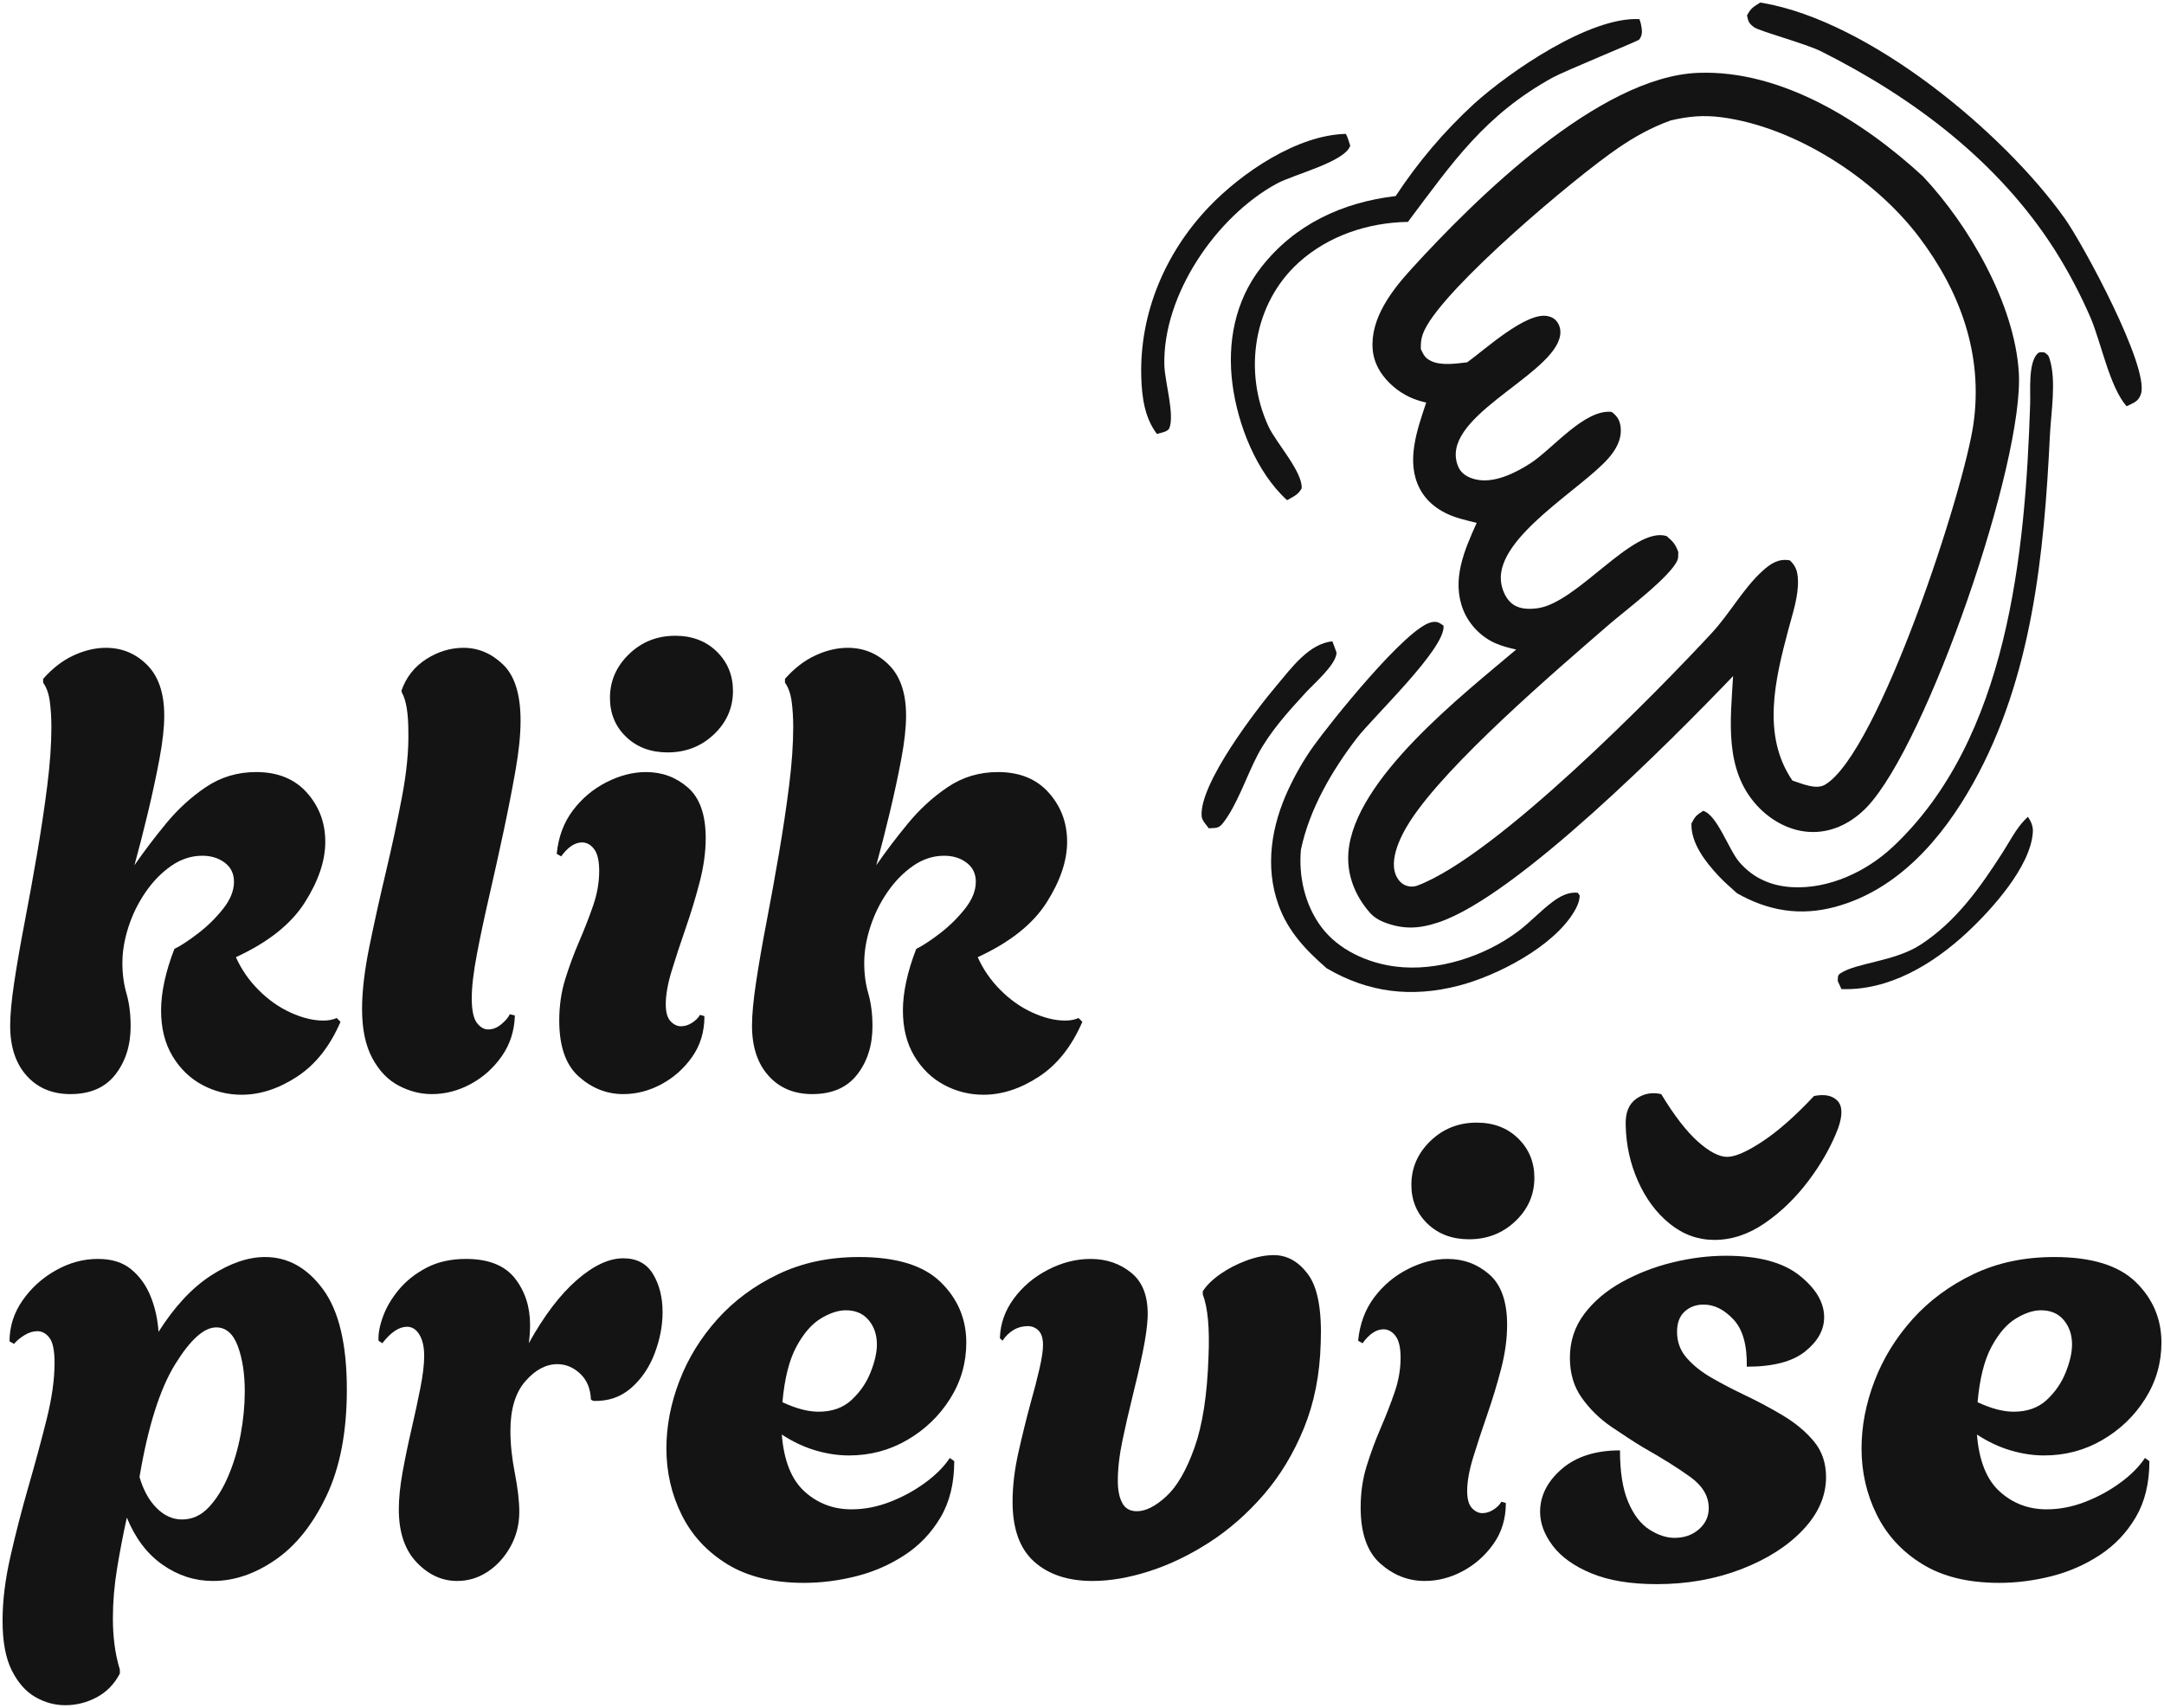 <svg width="422" height="333" viewBox="0 0 422 333" fill="none" xmlns="http://www.w3.org/2000/svg">
<g clip-path="url(#clip0_265_6325)">
<path d="M47.113 213.462C44.393 213.462 41.836 212.825 39.447 211.546C37.056 210.271 35.12 208.394 33.636 205.922C32.153 203.45 31.411 200.483 31.411 197.022C31.411 193.561 32.276 189.482 34.007 185.032C35.325 184.374 36.891 183.343 38.706 181.942C40.518 180.542 42.126 178.955 43.528 177.182C44.927 175.412 45.63 173.66 45.63 171.929C45.63 170.364 45.031 169.128 43.837 168.221C42.64 167.316 41.178 166.861 39.447 166.861C37.304 166.861 35.283 167.521 33.389 168.839C31.492 170.159 29.823 171.867 28.381 173.969C26.937 176.07 25.825 178.337 25.043 180.767C24.259 183.2 23.869 185.526 23.869 187.751C23.869 189.976 24.136 191.892 24.672 193.746C25.206 195.601 25.476 197.724 25.476 200.112C25.476 203.821 24.487 206.953 22.509 209.507C20.53 212.063 17.602 213.339 13.73 213.339C10.184 213.339 7.34 212.145 5.199 209.754C3.055 207.366 1.984 204.11 1.984 199.989C1.984 197.848 2.251 195.005 2.788 191.46C3.322 187.917 4.002 184.003 4.828 179.717C5.651 175.432 6.455 171.002 7.239 166.428C8.02 161.855 8.68 157.447 9.217 153.202C9.751 148.96 10.021 145.147 10.021 141.768C10.021 139.956 9.917 138.287 9.712 136.762C9.504 135.239 9.071 134.022 8.413 133.115V132.373C10.226 130.314 12.204 128.789 14.348 127.8C16.49 126.811 18.591 126.316 20.654 126.316C23.785 126.316 26.465 127.429 28.691 129.654C30.916 131.879 32.029 135.177 32.029 139.543C32.029 141.852 31.72 144.653 31.102 147.948C30.483 151.246 29.742 154.707 28.876 158.332C28.011 161.959 27.123 165.42 26.218 168.715C28.03 166.08 30.09 163.36 32.4 160.557C34.707 157.756 37.304 155.387 40.189 153.449C43.073 151.513 46.33 150.544 49.957 150.544C54.161 150.544 57.457 151.884 59.849 154.562C62.237 157.242 63.434 160.433 63.434 164.141C63.434 167.85 62.094 171.805 59.416 176.008C56.735 180.211 52.264 183.756 46.001 186.639C47.071 189.029 48.555 191.173 50.452 193.067C52.346 194.963 54.428 196.426 56.696 197.455C58.961 198.486 61.085 199 63.063 199C64.052 199 64.918 198.837 65.66 198.505L66.402 199.247C64.339 204.028 61.518 207.591 57.932 209.939C54.346 212.288 50.739 213.462 47.113 213.462Z" fill="#141414"/>
<path d="M84.206 213.339C81.981 213.339 79.817 212.783 77.715 211.67C75.613 210.558 73.902 208.765 72.584 206.293C71.263 203.821 70.606 200.649 70.606 196.775C70.606 193.314 71.078 189.257 72.027 184.599C72.975 179.944 74.045 175.103 75.242 170.075C76.436 165.049 77.487 160.146 78.395 155.365C79.3 150.586 79.713 146.341 79.631 142.633C79.631 139.09 79.218 136.576 78.395 135.093L78.271 134.722C79.176 132.087 80.784 130.025 83.093 128.541C85.4 127.058 87.831 126.316 90.388 126.316C93.272 126.316 95.848 127.409 98.116 129.592C100.381 131.778 101.516 135.424 101.516 140.532C101.516 143.251 101.185 146.487 100.527 150.235C99.867 153.986 99.083 157.983 98.178 162.226C97.27 166.47 96.343 170.653 95.396 174.772C94.446 178.893 93.642 182.683 92.985 186.144C92.325 189.605 91.996 192.448 91.996 194.673C91.996 196.898 92.325 198.567 92.985 199.433C93.642 200.298 94.384 200.73 95.21 200.73C96.115 200.73 96.981 200.382 97.807 199.68C98.63 198.98 99.167 198.342 99.414 197.764L100.403 198.011C100.319 200.978 99.476 203.616 97.869 205.922C96.261 208.231 94.241 210.043 91.81 211.361C89.377 212.681 86.842 213.339 84.206 213.339Z" fill="#141414"/>
<path d="M121.546 213.339C118.331 213.339 115.445 212.206 112.891 209.939C110.334 207.675 109.058 204.028 109.058 199C109.058 196.117 109.449 193.418 110.233 190.903C111.014 188.392 111.922 185.939 112.953 183.548C113.981 181.16 114.889 178.831 115.673 176.564C116.454 174.3 116.848 172.053 116.848 169.828C116.848 167.85 116.516 166.428 115.858 165.563C115.198 164.698 114.414 164.265 113.509 164.265C112.107 164.265 110.747 165.172 109.429 166.985L108.563 166.49C108.892 163.195 109.943 160.371 111.716 158.023C113.487 155.674 115.673 153.842 118.269 152.522C120.866 151.204 123.44 150.544 125.997 150.544C129.128 150.544 131.848 151.555 134.157 153.573C136.465 155.593 137.619 158.868 137.619 163.4C137.619 166.119 137.226 168.985 136.445 171.991C135.661 174.999 134.753 177.986 133.725 180.953C132.694 183.919 131.786 186.681 131.005 189.235C130.221 191.791 129.83 193.974 129.83 195.786C129.83 197.353 130.139 198.466 130.757 199.123C131.376 199.784 132.056 200.112 132.797 200.112C133.539 200.112 134.259 199.887 134.961 199.432C135.661 198.98 136.175 198.466 136.507 197.887L137.372 198.135C137.372 201.185 136.568 203.843 134.961 206.107C133.354 208.375 131.353 210.147 128.964 211.423C126.573 212.701 124.1 213.339 121.546 213.339ZM130.201 146.712C126.902 146.712 124.204 145.704 122.102 143.684C120 141.666 118.949 139.132 118.949 136.082C118.949 132.786 120.186 129.943 122.659 127.553C125.132 125.164 128.139 123.968 131.685 123.968C134.981 123.968 137.681 124.999 139.783 127.058C141.885 129.12 142.936 131.674 142.936 134.722C142.936 138.02 141.7 140.841 139.227 143.189C136.754 145.538 133.744 146.712 130.201 146.712Z" fill="#141414"/>
<path d="M191.777 213.462C189.057 213.462 186.5 212.825 184.112 211.546C181.72 210.271 179.784 208.394 178.3 205.922C176.817 203.45 176.075 200.483 176.075 197.022C176.075 193.561 176.94 189.482 178.671 185.032C179.989 184.374 181.555 183.343 183.37 181.942C185.182 180.542 186.79 178.955 188.192 177.182C189.591 175.412 190.294 173.66 190.294 171.929C190.294 170.364 189.695 169.128 188.501 168.221C187.304 167.316 185.843 166.861 184.112 166.861C181.968 166.861 179.947 167.521 178.053 168.839C176.156 170.159 174.487 171.867 173.046 173.969C171.601 176.07 170.489 178.337 169.707 180.767C168.923 183.2 168.533 185.526 168.533 187.751C168.533 189.976 168.8 191.892 169.336 193.746C169.87 195.601 170.14 197.724 170.14 200.112C170.14 203.821 169.151 206.953 167.173 209.507C165.194 212.063 162.266 213.339 158.394 213.339C154.848 213.339 152.004 212.145 149.863 209.754C147.719 207.366 146.648 204.11 146.648 199.989C146.648 197.848 146.915 195.005 147.452 191.46C147.986 187.917 148.666 184.003 149.492 179.717C150.315 175.432 151.119 171.002 151.903 166.428C152.684 161.855 153.344 157.447 153.881 153.202C154.415 148.96 154.685 145.147 154.685 141.768C154.685 139.956 154.581 138.287 154.376 136.762C154.168 135.239 153.735 134.022 153.077 133.115V132.373C154.89 130.314 156.868 128.789 159.012 127.8C161.154 126.811 163.256 126.316 165.318 126.316C168.449 126.316 171.129 127.429 173.355 129.654C175.58 131.879 176.693 135.177 176.693 139.543C176.693 141.852 176.384 144.653 175.766 147.948C175.148 151.246 174.406 154.707 173.54 158.332C172.675 161.959 171.787 165.42 170.882 168.715C172.694 166.08 174.754 163.36 177.064 160.557C179.371 157.756 181.968 155.387 184.853 153.449C187.737 151.513 190.994 150.544 194.621 150.544C198.825 150.544 202.121 151.884 204.513 154.562C206.901 157.242 208.098 160.433 208.098 164.141C208.098 167.85 206.758 171.805 204.08 176.008C201.399 180.211 196.928 183.756 190.665 186.639C191.735 189.029 193.219 191.173 195.116 193.067C197.01 194.963 199.092 196.426 201.36 197.455C203.625 198.486 205.749 199 207.727 199C208.716 199 209.582 198.837 210.324 198.505L211.066 199.247C209.003 204.028 206.182 207.591 202.596 209.939C199.011 212.288 195.403 213.462 191.777 213.462Z" fill="#141414"/>
<path d="M12.741 332.5C10.678 332.5 8.722 331.964 6.868 330.893C5.013 329.82 3.487 328.09 2.293 325.701C1.096 323.311 0.5 320.097 0.5 316.06C0.5 312.023 1.014 307.983 2.046 303.451C3.074 298.92 4.249 294.366 5.569 289.792C6.887 285.219 8.062 280.873 9.093 276.751C10.122 272.633 10.639 268.964 10.639 265.75C10.639 263.362 10.307 261.733 9.65 260.867C8.989 260.002 8.205 259.569 7.3 259.569C6.474 259.569 5.651 259.817 4.827 260.311C4.002 260.806 3.302 261.384 2.726 262.042L1.86 261.547C1.86 258.665 2.703 256.007 4.395 253.574C6.084 251.144 8.247 249.186 10.886 247.703C13.522 246.219 16.242 245.478 19.046 245.478C21.851 245.478 23.95 246.158 25.599 247.517C27.246 248.877 28.505 250.63 29.37 252.771C30.236 254.914 30.75 257.221 30.916 259.693C34.047 254.749 37.469 251.082 41.178 248.692C44.888 246.303 48.389 245.107 51.688 245.107C56.139 245.107 59.91 247.208 63.001 251.411C66.092 255.614 67.638 262.126 67.638 270.942C67.638 279.184 66.317 286.084 63.681 291.647C61.043 297.209 57.724 301.372 53.728 304.131C49.73 306.893 45.669 308.272 41.549 308.272C38.003 308.272 34.727 307.222 31.72 305.12C28.71 303.019 26.381 299.951 24.734 295.911C23.992 299.291 23.352 302.628 22.817 305.924C22.281 309.219 22.014 312.433 22.014 315.565C22.014 317.296 22.115 318.984 22.323 320.633C22.528 322.28 22.879 323.929 23.374 325.578V326.32C22.301 328.379 20.797 329.924 18.861 330.955C16.922 331.983 14.882 332.5 12.741 332.5ZM35.491 296.282C37.469 296.282 39.2 295.501 40.684 293.933C42.167 292.368 43.444 290.329 44.517 287.815C45.587 285.303 46.391 282.603 46.928 279.718C47.462 276.835 47.731 274.032 47.731 271.313C47.731 267.851 47.276 264.907 46.371 262.474C45.464 260.044 44.062 258.828 42.167 258.828C39.776 258.828 37.098 261.238 34.131 266.059C31.163 270.88 28.854 278.195 27.207 288C27.949 290.556 29.061 292.574 30.545 294.057C32.029 295.54 33.676 296.282 35.491 296.282Z" fill="#141414"/>
<path d="M89.149 308.272C86.182 308.272 83.543 307.058 81.236 304.626C78.926 302.196 77.774 298.754 77.774 294.304C77.774 292.163 78.021 289.731 78.516 287.011C79.01 284.292 79.587 281.51 80.247 278.667C80.905 275.824 81.483 273.147 81.978 270.633C82.472 268.121 82.72 266.039 82.72 264.39C82.72 262.66 82.411 261.28 81.792 260.249C81.174 259.221 80.371 258.704 79.381 258.704C77.814 258.704 76.206 259.777 74.559 261.918L73.817 261.424C73.733 260.106 74.023 258.541 74.683 256.726C75.341 254.914 76.372 253.164 77.774 251.473C79.174 249.784 80.966 248.363 83.152 247.208C85.336 246.056 87.913 245.478 90.88 245.478C95.247 245.478 98.422 246.736 100.401 249.248C102.379 251.762 103.368 254.791 103.368 258.333C103.368 258.912 103.346 259.508 103.306 260.126C103.264 260.744 103.202 261.342 103.121 261.918C106.088 256.563 109.199 252.462 112.456 249.619C115.71 246.776 118.739 245.354 121.543 245.354C124.179 245.354 126.118 246.385 127.355 248.444C128.591 250.506 129.209 252.978 129.209 255.861C129.209 258.499 128.692 261.176 127.664 263.896C126.633 266.615 125.107 268.863 123.089 270.633C121.069 272.405 118.616 273.251 115.732 273.167L115.238 272.919C115.154 270.778 114.454 269.087 113.136 267.851C111.815 266.615 110.332 265.997 108.685 265.997C106.459 265.997 104.377 267.11 102.441 269.335C100.502 271.56 99.535 274.774 99.535 278.976C99.535 281.533 99.822 284.292 100.401 287.258C100.977 290.225 101.266 292.739 101.266 294.799C101.266 297.271 100.687 299.538 99.535 301.597C98.38 303.659 96.897 305.286 95.084 306.48C93.269 307.676 91.291 308.272 89.149 308.272Z" fill="#141414"/>
<path d="M156.784 308.643C150.765 308.643 145.78 307.429 141.823 304.997C137.867 302.566 134.899 299.353 132.921 295.355C130.943 291.36 129.954 287.053 129.954 282.438C129.954 278.072 130.797 273.683 132.488 269.273C134.177 264.865 136.65 260.848 139.907 257.221C143.161 253.597 147.118 250.669 151.777 248.444C156.433 246.219 161.688 245.107 167.541 245.107C174.794 245.107 180.091 246.736 183.429 249.99C186.767 253.245 188.436 257.181 188.436 261.794C188.436 265.75 187.386 269.397 185.284 272.734C183.182 276.072 180.4 278.751 176.938 280.769C173.476 282.789 169.682 283.797 165.563 283.797C163.419 283.797 161.235 283.468 159.01 282.808C156.784 282.151 154.598 281.12 152.457 279.718C152.867 284.828 154.351 288.537 156.908 290.843C159.462 293.152 162.511 294.304 166.057 294.304C168.53 294.304 171.003 293.832 173.476 292.883C175.949 291.936 178.236 290.7 180.338 289.174C182.44 287.651 184.067 286.022 185.222 284.292L186.087 284.91C186.087 289.197 185.2 292.843 183.429 295.849C181.656 298.858 179.327 301.311 176.443 303.204C173.557 305.1 170.404 306.48 166.985 307.345C163.562 308.21 160.162 308.643 156.784 308.643ZM159.628 275.268C162.264 275.268 164.408 274.507 166.057 272.981C167.704 271.458 168.941 269.666 169.766 267.604C170.59 265.545 171.003 263.733 171.003 262.165C171.003 260.272 170.466 258.684 169.396 257.406C168.322 256.131 166.839 255.49 164.944 255.49C163.461 255.49 161.831 256.027 160.061 257.097C158.288 258.17 156.7 260.002 155.3 262.598C153.898 265.194 152.991 268.801 152.58 273.414C155.216 274.65 157.565 275.268 159.628 275.268Z" fill="#141414"/>
<path d="M213.039 308.272C208.257 308.272 204.466 307.016 201.664 304.502C198.86 301.99 197.46 298.097 197.46 292.821C197.46 289.773 197.851 286.517 198.635 283.056C199.416 279.594 200.18 276.504 200.922 273.785C201.664 271.149 202.26 268.84 202.715 266.863C203.167 264.885 203.395 263.362 203.395 262.289C203.395 260.971 203.106 260.024 202.529 259.446C201.951 258.87 201.251 258.581 200.428 258.581C198.449 258.581 196.8 259.53 195.482 261.424L194.987 260.929C195.069 258.128 195.976 255.552 197.707 253.203C199.438 250.855 201.664 248.981 204.384 247.579C207.104 246.18 209.864 245.478 212.668 245.478C215.799 245.478 218.479 246.405 220.705 248.259C222.93 250.113 223.959 253.018 223.796 256.974C223.712 258.704 223.403 260.89 222.869 263.525C222.332 266.163 221.61 269.295 220.705 272.919C220.126 275.229 219.53 277.844 218.912 280.769C218.294 283.696 217.985 286.354 217.985 288.742C217.985 290.556 218.272 291.998 218.85 293.068C219.426 294.141 220.374 294.675 221.694 294.675C223.425 294.675 225.342 293.708 227.443 291.77C229.545 289.834 231.378 286.663 232.946 282.252C234.511 277.844 235.418 271.973 235.666 264.638C235.913 259.035 235.542 254.956 234.553 252.4V251.782C235.295 250.63 236.427 249.517 237.953 248.444C239.476 247.374 241.188 246.489 243.084 245.787C244.978 245.087 246.751 244.736 248.401 244.736C251.037 244.736 253.285 246.014 255.139 248.568C256.994 251.124 257.798 255.574 257.55 261.918C257.385 268.017 256.292 273.538 254.274 278.482C252.254 283.426 249.637 287.753 246.423 291.461C243.208 295.169 239.684 298.26 235.851 300.732C232.018 303.204 228.123 305.081 224.167 306.356C220.21 307.634 216.501 308.272 213.039 308.272Z" fill="#141414"/>
<path d="M277.828 308.272C274.613 308.272 271.727 307.14 269.173 304.873C266.616 302.608 265.34 298.962 265.34 293.933C265.34 291.051 265.73 288.351 266.514 285.837C267.296 283.325 268.203 280.873 269.235 278.482C270.263 276.094 271.171 273.765 271.955 271.498C272.736 269.233 273.129 266.986 273.129 264.761C273.129 262.783 272.798 261.362 272.14 260.496C271.48 259.631 270.696 259.199 269.791 259.199C268.389 259.199 267.029 260.106 265.711 261.918L264.845 261.424C265.174 258.128 266.225 255.305 267.998 252.956C269.769 250.608 271.955 248.776 274.551 247.455C277.148 246.138 279.722 245.478 282.279 245.478C285.409 245.478 288.13 246.489 290.439 248.506C292.746 250.526 293.901 253.802 293.901 258.333C293.901 261.053 293.508 263.918 292.727 266.924C291.943 269.933 291.035 272.919 290.006 275.886C288.975 278.853 288.068 281.614 287.286 284.168C286.502 286.724 286.112 288.907 286.112 290.719C286.112 292.287 286.421 293.399 287.039 294.057C287.657 294.717 288.337 295.046 289.079 295.046C289.821 295.046 290.541 294.821 291.243 294.366C291.943 293.913 292.457 293.399 292.788 292.821L293.654 293.068C293.654 296.119 292.85 298.776 291.243 301.041C289.636 303.308 287.635 305.081 285.246 306.356C282.855 307.634 280.382 308.272 277.828 308.272ZM286.483 241.646C283.184 241.646 280.486 240.637 278.384 238.617C276.282 236.6 275.231 234.066 275.231 231.015C275.231 227.72 276.468 224.877 278.94 222.486C281.413 220.098 284.42 218.901 287.966 218.901C291.263 218.901 293.963 219.932 296.065 221.992C298.167 224.053 299.218 226.607 299.218 229.655C299.218 232.953 297.981 235.774 295.509 238.123C293.036 240.471 290.026 241.646 286.483 241.646Z" fill="#141414"/>
<path d="M323.083 308.89C317.972 308.89 313.726 308.188 310.348 306.789C306.968 305.39 304.453 303.597 302.806 301.412C301.156 299.229 300.333 297.024 300.333 294.799C300.333 291.669 301.733 288.888 304.537 286.455C307.339 284.025 311.129 282.808 315.912 282.808C315.912 287.011 316.446 290.371 317.519 292.883C318.59 295.397 319.97 297.189 321.661 298.26C323.35 299.333 324.977 299.867 326.545 299.867C328.439 299.867 330.027 299.31 331.305 298.198C332.581 297.085 333.222 295.706 333.222 294.057C333.222 291.75 332.025 289.731 329.636 288C327.245 286.269 324.154 284.334 320.363 282.19C318.466 281.038 316.407 279.698 314.181 278.173C311.955 276.65 310.059 274.796 308.493 272.61C306.926 270.427 306.144 267.812 306.144 264.761C306.144 261.547 307.072 258.704 308.926 256.232C310.781 253.76 313.231 251.681 316.283 249.99C319.332 248.301 322.628 247.023 326.174 246.158C329.718 245.292 333.18 244.86 336.56 244.86C342.906 244.86 347.688 246.138 350.903 248.692C354.117 251.248 355.725 253.967 355.725 256.85C355.725 259.322 354.488 261.547 352.016 263.525C349.543 265.503 345.749 266.492 340.64 266.492C340.722 262.289 339.857 259.221 338.044 257.283C336.229 255.347 334.293 254.378 332.233 254.378C330.749 254.378 329.513 254.833 328.523 255.737C327.534 256.645 327.04 257.962 327.04 259.693C327.04 261.671 327.678 263.382 328.956 264.823C330.232 266.267 331.84 267.542 333.778 268.655C335.715 269.767 337.713 270.818 339.775 271.807C342.577 273.127 345.215 274.526 347.688 276.01C350.161 277.493 352.179 279.184 353.747 281.078C355.312 282.974 356.096 285.281 356.096 288C356.096 291.708 354.59 295.15 351.583 298.322C348.573 301.496 344.555 304.05 339.528 305.985C334.498 307.921 329.018 308.89 323.083 308.89ZM334.335 241.769C331.12 241.769 328.214 240.719 325.618 238.617C323.021 236.516 320.959 233.757 319.436 230.335C317.91 226.916 317.106 223.27 317.025 219.396C316.941 217.008 317.621 215.297 319.065 214.266C320.507 213.237 322.134 212.928 323.949 213.339C326.503 217.542 328.894 220.632 331.12 222.61C333.346 224.587 335.24 225.576 336.808 225.576C338.375 225.576 340.68 224.568 343.732 222.548C346.781 220.53 350.119 217.584 353.747 213.71C355.806 213.299 357.332 213.608 358.321 214.637C359.31 215.668 359.35 217.46 358.445 220.014C357.124 223.475 355.208 226.874 352.696 230.212C350.181 233.549 347.337 236.311 344.164 238.494C340.989 240.679 337.713 241.769 334.335 241.769Z" fill="#141414"/>
<path d="M389.847 308.643C383.829 308.643 378.843 307.429 374.887 304.997C370.93 302.566 367.963 299.353 365.985 295.355C364.006 291.36 363.017 287.053 363.017 282.438C363.017 278.072 363.86 273.683 365.552 269.273C367.241 264.865 369.714 260.848 372.97 257.221C376.225 253.597 380.181 250.669 384.84 248.444C389.496 246.219 394.751 245.107 400.604 245.107C407.857 245.107 413.154 246.736 416.492 249.99C419.831 253.245 421.5 257.181 421.5 261.794C421.5 265.75 420.449 269.397 418.347 272.734C416.245 276.072 413.463 278.751 410.001 280.769C406.539 282.789 402.746 283.797 398.626 283.797C396.482 283.797 394.299 283.468 392.073 282.808C389.847 282.151 387.662 281.12 385.52 279.718C385.931 284.828 387.414 288.537 389.971 290.843C392.526 293.152 395.575 294.304 399.121 294.304C401.594 294.304 404.066 293.832 406.539 292.883C409.012 291.936 411.299 290.7 413.401 289.174C415.503 287.651 417.13 286.022 418.285 284.292L419.151 284.91C419.151 289.197 418.263 292.843 416.492 295.849C414.719 298.858 412.39 301.311 409.507 303.204C406.621 305.1 403.468 306.48 400.048 307.345C396.626 308.21 393.225 308.643 389.847 308.643ZM392.691 275.268C395.327 275.268 397.471 274.507 399.121 272.981C400.768 271.458 402.004 269.666 402.83 267.604C403.653 265.545 404.066 263.733 404.066 262.165C404.066 260.272 403.53 258.684 402.459 257.406C401.386 256.131 399.902 255.49 398.008 255.49C396.524 255.49 394.895 256.027 393.124 257.097C391.351 258.17 389.763 260.002 388.364 262.598C386.962 265.194 386.054 268.801 385.644 273.414C388.28 274.65 390.629 275.268 392.691 275.268Z" fill="#141414"/>
<path d="M359.097 192.864L358.383 191.296C358.44 190.621 358.257 190.216 358.875 189.803C362.048 187.689 369.466 187.529 374.607 184.157C381.489 179.642 386.126 173.093 390.503 166.273C391.828 164.206 393.151 161.595 394.862 159.855C395.058 159.654 395.26 159.464 395.461 159.266C396.084 160.181 396.494 161.118 396.425 162.253C396.015 168.997 388.267 177.504 383.482 181.932C376.882 188.038 368.348 193.198 359.097 192.861V192.864Z" fill="#141414"/>
<path d="M235.727 161.509C235.228 160.819 234.389 159.998 234.328 159.138C233.873 152.799 244.958 138.393 249.036 133.567C251.811 130.282 255.292 125.459 259.833 125.061L260.639 127.241C260.597 129.562 256.326 133.204 254.694 134.977C251.272 138.69 247.701 142.621 245.307 147.1C243.203 151.039 241.18 157.192 238.398 160.604C237.569 161.62 236.966 161.407 235.732 161.509H235.727Z" fill="#141414"/>
<path d="M225.616 84.617C223.205 81.49 222.663 77.354 222.557 73.483C222.211 61.072 227.223 49.282 235.74 40.36C242.085 33.712 252.961 26.303 262.466 26.107C262.845 26.861 263.057 27.618 263.309 28.421C262.214 31.593 252.263 34.018 248.977 35.806C237.206 42.202 226.694 57.502 227.06 71.243C227.144 74.382 229.098 80.842 228.029 83.493C227.742 84.205 226.321 84.39 225.616 84.617Z" fill="#141414"/>
<path d="M414.709 79.223C411.411 75.468 409.764 66.916 407.733 62.078C405.73 57.425 403.374 52.958 400.664 48.679C389.697 31.494 373.138 19.039 355.101 9.998C352.154 8.52 343.066 6.065 342.06 5.311C341.014 4.527 340.954 4.211 340.675 3.017C341.466 1.551 341.899 1.363 343.271 0.497C343.402 0.517 343.533 0.535 343.664 0.557C364.681 4.161 390.686 25.791 402.642 42.587C406.21 47.598 419.208 71.616 417.499 76.83C416.994 78.37 416.035 78.533 414.707 79.218L414.709 79.223Z" fill="#141414"/>
<path d="M250.99 97.53C244.993 92.069 241.37 82.818 240.339 74.887C239.293 66.84 240.826 58.689 245.893 52.182C252.453 43.759 261.732 39.465 272.174 38.226C274.346 34.918 276.71 31.759 279.271 28.745C281.833 25.732 284.571 22.886 287.484 20.211C294.413 13.969 310.007 3.219 319.698 3.731C319.821 4.077 319.928 4.342 320.002 4.718C320.214 5.83 320.4 6.779 319.646 7.736C319.45 7.983 304.987 13.907 302.848 15.086C289.559 22.411 283.389 31.504 274.556 43.267C266.858 43.388 259.086 45.937 253.307 51.148C244.417 59.161 242.406 72.417 247.359 83.141C248.823 86.308 254.009 91.945 253.841 95.206C253.213 96.445 252.152 96.882 250.99 97.527V97.53Z" fill="#141414"/>
<path d="M258.737 188.822C254.662 185.281 251.2 181.665 249.328 176.478C246.608 168.947 247.955 160.987 251.257 153.909C252.609 151.009 254.249 148.141 256.108 145.535C259.481 140.809 274.227 122.423 279.094 121.342C280.234 121.09 280.629 121.394 281.502 121.988C281.994 126.378 267.82 139.731 264.593 143.933C259.736 150.26 255.342 157.793 253.695 165.657C253.21 170.908 254.484 176.473 257.661 180.74C260.99 185.215 266.675 187.771 272.11 188.463C280.283 189.506 289.554 186.485 296.082 181.571C298.444 179.793 300.447 177.576 302.818 175.81C304.198 174.782 305.939 173.838 307.702 174.095L308.065 174.643C307.967 175.902 307.571 176.767 306.93 177.83C302.835 184.634 291.915 190.29 284.376 192.219C275.248 194.552 266.883 193.578 258.74 188.822H258.737Z" fill="#141414"/>
<path d="M338.724 174.161C337.49 173.061 336.224 171.959 335.094 170.75C332.584 168.06 329.728 164.406 329.844 160.579C330.568 159.162 330.801 158.975 332.141 158.099C334.911 158.955 337.084 165.677 339.223 168.142C341.914 171.237 345.378 172.747 349.439 172.985C356.602 173.402 363.944 169.973 369.093 165.153C391.598 144.079 394.959 107.807 395.901 78.716C395.975 76.237 395.525 70.968 397.224 69.062C397.706 68.521 398.03 68.711 398.688 68.716C399.388 69.267 399.445 69.164 399.731 70.108C401.022 74.348 399.969 80.417 399.751 84.897C398.621 108.062 396.307 132.104 384.768 152.749C378.796 163.434 370.161 173.504 357.913 176.822C351.073 178.676 344.812 177.623 338.724 174.169V174.161Z" fill="#141414"/>
<path d="M275.191 52.493C271.378 56.676 267.214 62.105 267.681 68.081C267.911 71.079 269.578 73.576 271.838 75.473C273.723 77.05 275.733 77.972 278.124 78.496C276.393 83.722 274.096 89.948 276.851 95.255C278.458 98.361 281.45 100.192 284.724 101.122C285.802 101.421 286.878 101.698 287.971 101.953C285.558 107.305 283.018 113.073 285.352 118.952C286.485 121.79 288.893 124.272 291.715 125.466C292.964 125.998 294.354 126.363 295.674 126.653C285.444 135.333 264.051 151.892 262.951 166.206C262.612 170.537 264.227 174.609 267.046 177.862C267.048 177.867 267.053 177.87 267.056 177.875C267.793 178.725 268.745 179.368 269.791 179.778C273.433 181.205 276.477 181.21 280.548 179.84C295.832 174.715 325.914 144.408 337.972 131.829C337.46 140.475 336.229 150.033 342.577 157.014C345.363 160.082 349.308 162.221 353.511 162.235C357.619 162.253 361.316 160.263 364.1 157.335C375.817 144.994 394.778 90.049 393.683 72.573C392.845 59.238 383.977 43.93 374.996 34.394C363.477 23.781 347.455 13.568 331.137 14.206C311.804 14.963 287.768 38.686 275.191 52.493ZM315.546 28.866C318.84 26.619 322.035 24.851 325.781 23.492C329.196 22.678 332.238 22.401 335.742 22.869C350.067 24.75 365.581 34.792 374.219 46.206C382.295 56.872 386.724 69.114 384.86 82.526C383.032 95.686 366.338 146.769 355.923 152.994C354.127 154.065 351.36 152.782 349.535 152.198C343.509 143.397 346.16 132.492 348.729 122.828C349.55 119.721 350.774 116.2 350.611 112.952C350.527 111.402 350.215 110.366 349.048 109.27C346.832 108.853 345.257 109.911 343.66 111.372C339.911 114.798 337.312 119.651 333.795 123.446C323.271 134.799 291.965 166.819 276.423 172.671C275.209 173.128 273.821 172.814 272.966 171.84C272.961 171.835 272.956 171.83 272.951 171.825C270.196 168.668 273.087 163.071 274.957 160.164C282.15 148.969 303.125 130.996 313.966 121.614C316.728 119.224 325.966 112.296 327.151 109.139C327.324 108.677 327.235 108.146 327.284 107.646C326.721 106.101 326.253 105.584 324.992 104.519C318.424 102.558 307.566 117.666 299.737 118.615C297.905 118.838 295.963 118.789 294.541 117.424C293.458 116.388 292.798 114.643 292.684 113.167C292.049 104.583 308.404 95.325 313.624 89.399C315.123 87.7 316.29 85.663 316.04 83.32C315.892 81.947 315.375 81.141 314.3 80.323C309.013 79.708 302.774 87.547 298.456 90.333C295.484 92.249 291.267 94.373 287.625 93.446C286.22 93.087 284.942 92.375 284.358 90.969C280.468 81.594 301.648 73.772 304.077 66.093C304.435 64.971 304.376 63.782 303.671 62.788C303.204 62.128 302.558 61.782 301.789 61.633C297.553 60.795 289.482 68.254 286.121 70.644C284.079 70.889 281.092 71.334 279.17 70.434C277.877 69.834 277.652 69.255 277.068 68.051C277.041 66.622 277.192 65.616 277.818 64.316C281.878 55.875 307.024 34.681 315.543 28.871L315.546 28.866Z" fill="#141414"/>
</g>
<defs>
<clipPath id="clip0_265_6325">
<rect width="421" height="332" fill="white" transform="translate(0.5 0.5)"/>
</clipPath>
</defs>
</svg>
